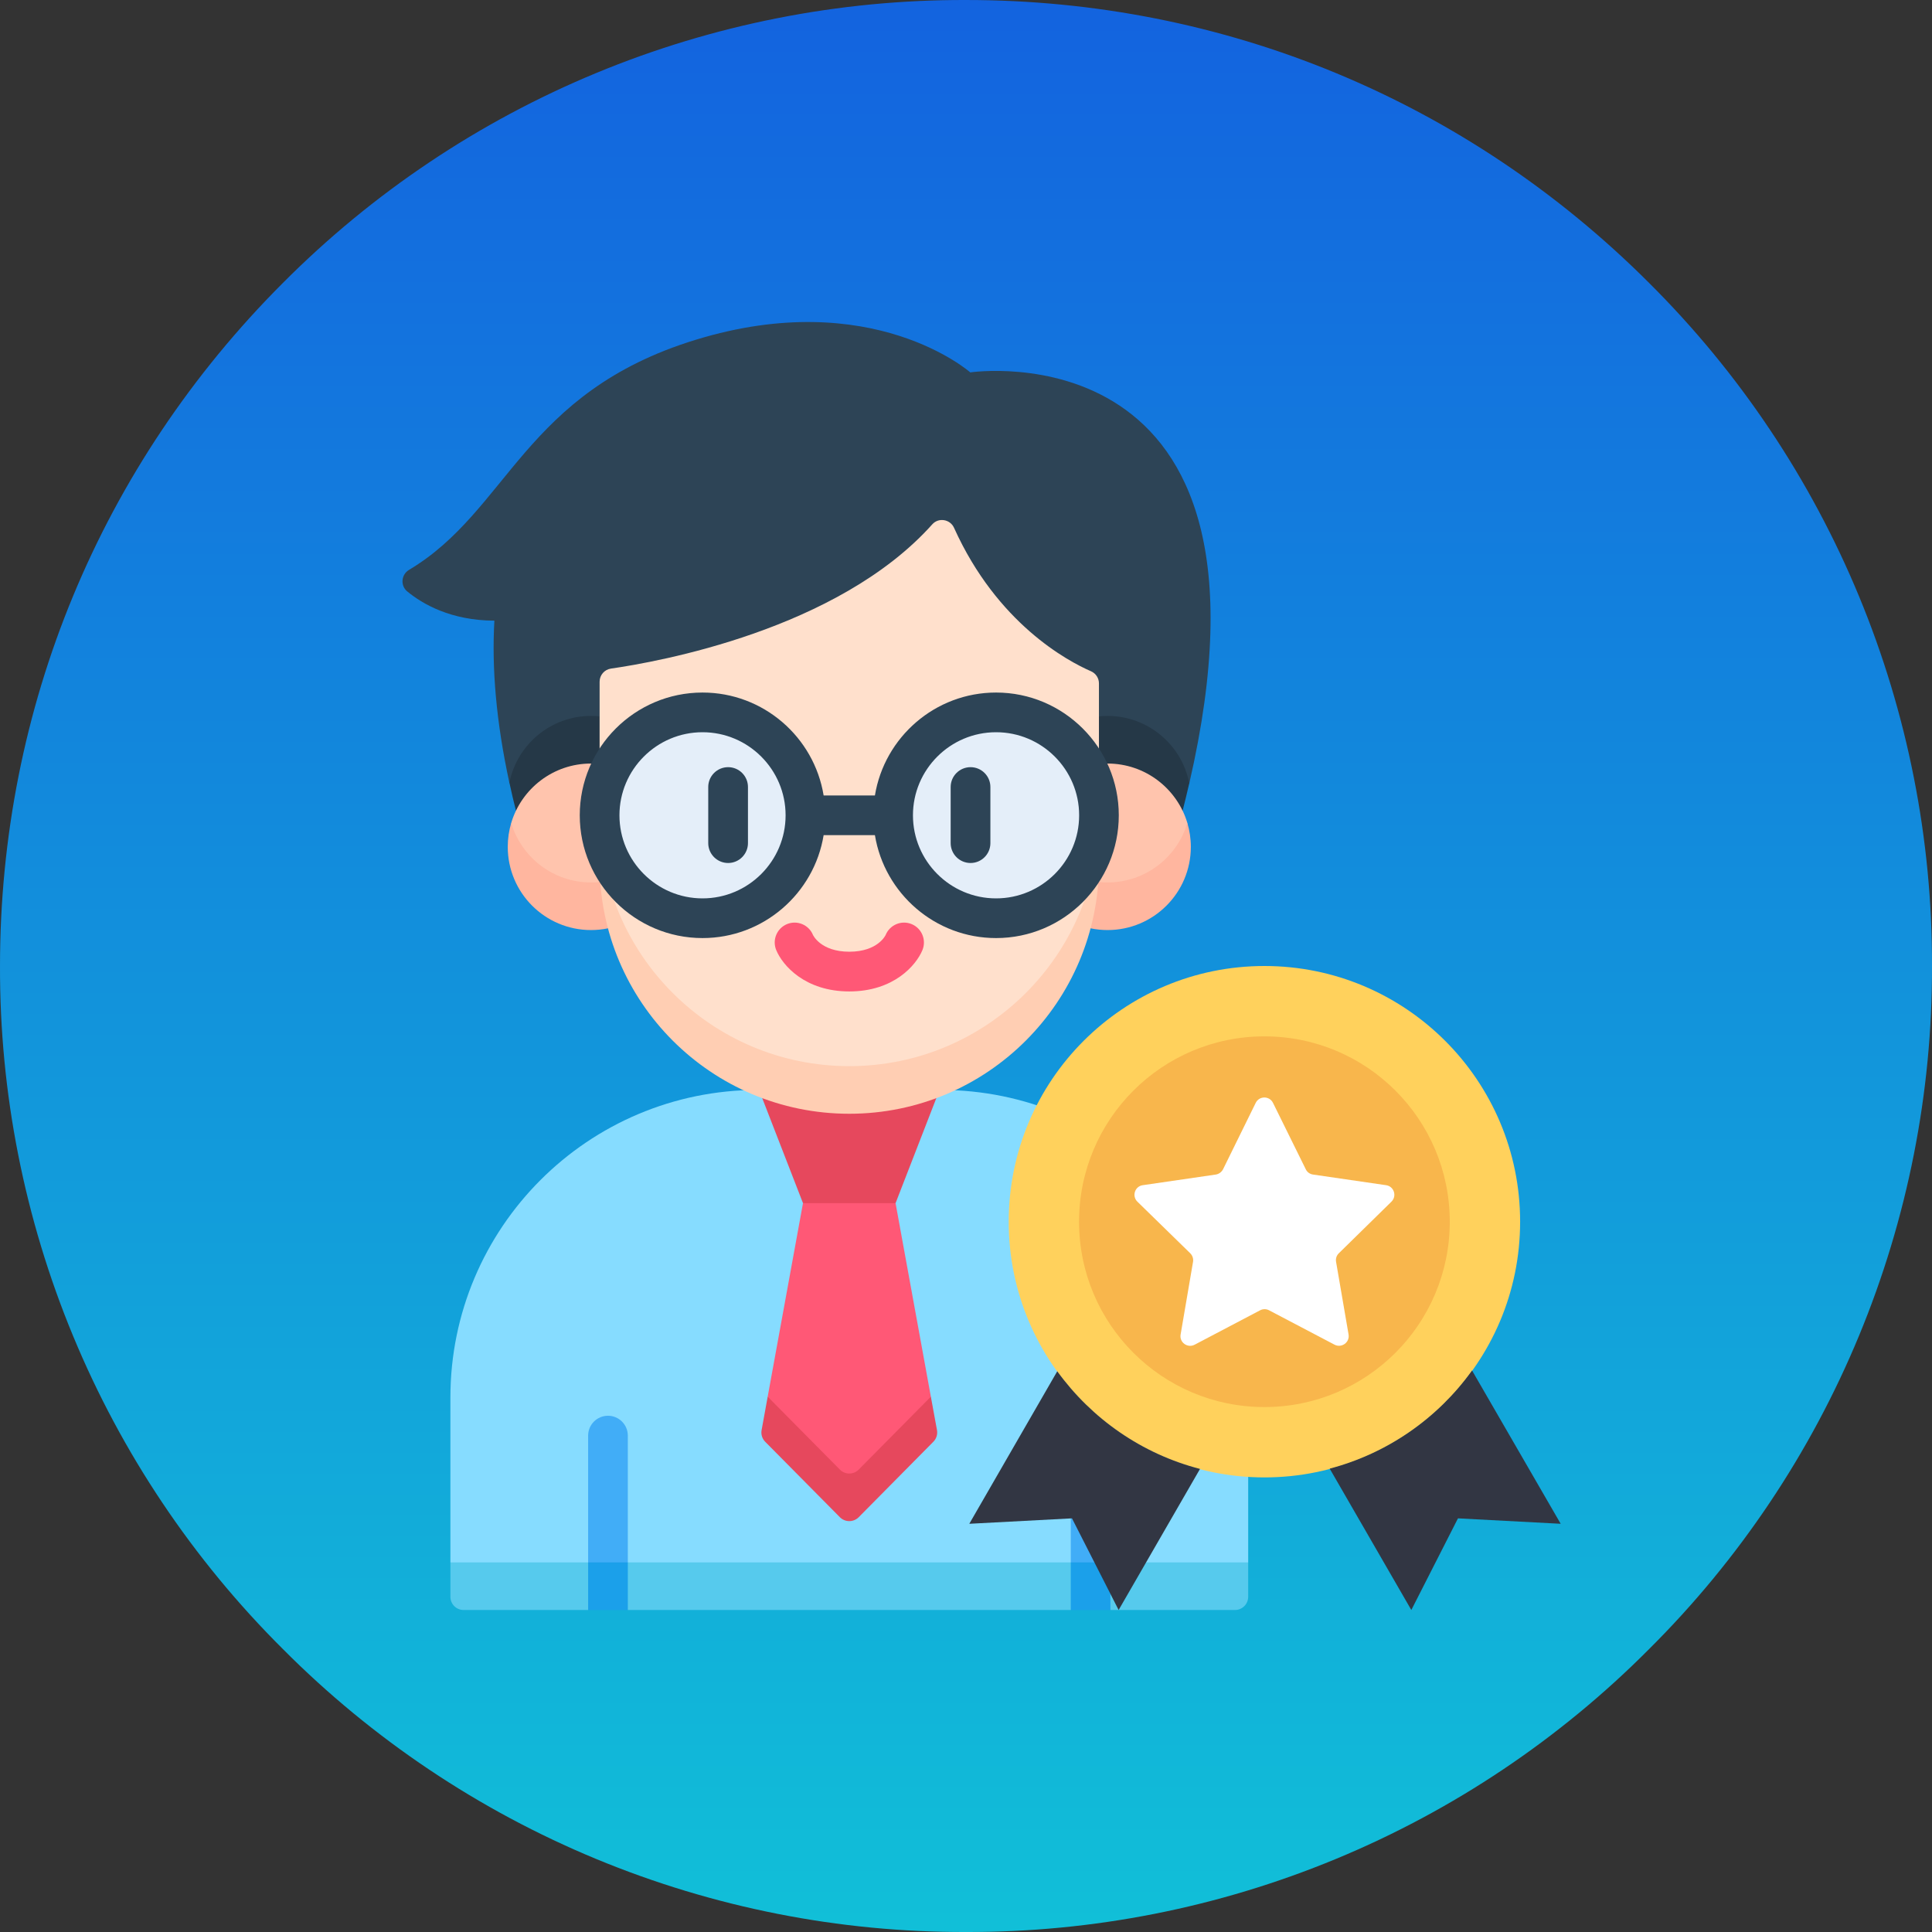 <svg width="48" height="48" viewBox="0 0 48 48" fill="none" xmlns="http://www.w3.org/2000/svg">
<rect x="0" y="0" width="48" height="48" fill="#333333" stroke="none"/>
<g clip-path="url(#clip0_82_4)">
<path fill-rule="evenodd" clip-rule="evenodd" d="M24 48C20.847 48.009 17.724 47.392 14.81 46.185C11.898 44.979 9.253 43.207 7.029 40.971C4.794 38.748 3.021 36.103 1.815 33.19C0.608 30.276 -0.009 27.153 9.00377e-05 24C9.00377e-05 17.589 2.496 11.562 7.029 7.029C9.253 4.794 11.898 3.021 14.81 1.815C17.724 0.608 20.847 -0.009 24 5.95201e-05C30.411 5.95201e-05 36.438 2.496 40.971 7.029C43.207 9.253 44.979 11.897 46.185 14.81C47.392 17.724 48.009 20.847 48 24C48.009 27.153 47.392 30.276 46.185 33.19C44.979 36.103 43.207 38.748 40.971 40.971C38.748 43.207 36.103 44.979 33.19 46.185C30.277 47.392 27.153 48.009 24 48Z" fill="url(#paint0_linear_82_4)"/>
<path d="M28.79 20.141L29.548 19.46C32.183 8.047 24.106 9.252 24.106 9.252C24.106 9.252 21.669 7.097 17.284 8.442C13.003 9.754 12.641 12.681 10.164 14.157C9.967 14.274 9.942 14.55 10.119 14.695C10.495 15.004 11.2 15.417 12.283 15.42C12.214 16.604 12.329 17.943 12.655 19.446L13.41 20.142H28.79V20.141Z" fill="#2D4456"/>
<path d="M14.683 17.787C13.681 17.787 12.846 18.5 12.656 19.446C12.705 19.674 12.759 19.906 12.819 20.142H14.897V17.798C14.827 17.791 14.755 17.787 14.683 17.787Z" fill="#253847"/>
<path d="M29.382 20.141C29.441 19.909 29.496 19.683 29.547 19.46C29.363 18.507 28.524 17.787 27.517 17.787C27.445 17.787 27.374 17.791 27.303 17.798V20.141H29.382V20.141Z" fill="#253847"/>
<path d="M14.897 21.467V18.981C14.827 18.974 14.755 18.97 14.683 18.97C13.746 18.97 12.955 19.593 12.701 20.447C12.645 20.634 13.541 22.516 14.683 22.516L14.913 21.911C14.902 21.765 14.897 21.617 14.897 21.467Z" fill="#FFC4AD"/>
<path d="M14.683 21.924C13.746 21.924 12.955 21.301 12.701 20.447C12.645 20.635 12.615 20.833 12.615 21.039C12.615 22.181 13.541 23.107 14.683 23.107C14.828 23.107 14.969 23.092 15.105 23.064L15.574 22.496L14.913 21.911C14.838 21.92 14.761 21.924 14.683 21.924Z" fill="#FFB69F"/>
<path d="M30.419 39.409H11.781L11.19 38.817V34.722C11.19 30.501 14.611 27.079 18.833 27.079H23.368C27.589 27.079 31.011 30.501 31.011 34.722V38.817L30.419 39.409Z" fill="#86DCFF"/>
<path d="M11.518 40H14.612L15.105 39.409L15.598 40H26.603L27.096 39.409L27.588 40H30.682C30.864 40 31.011 39.853 31.011 39.671V38.817H11.19V39.671C11.19 39.853 11.337 40 11.518 40Z" fill="#56CAED"/>
<path d="M19.95 29.892L21.1 29.3L22.25 29.892L23.127 34.7L22.887 35.534L21.1 37.339L19.326 35.547L19.073 34.7L19.95 29.892Z" fill="#FF5876"/>
<path d="M20.867 36.512L19.073 34.7L18.922 35.53C18.902 35.636 18.936 35.744 19.011 35.82L20.867 37.695C20.995 37.824 21.205 37.824 21.334 37.695L23.189 35.82C23.265 35.744 23.298 35.636 23.279 35.53L23.127 34.7L21.334 36.512C21.205 36.642 20.995 36.642 20.867 36.512Z" fill="#E6485D"/>
<path d="M22.25 29.892H19.95L18.858 27.079H23.342L22.25 29.892Z" fill="#E6485D"/>
<path d="M27.303 21.467V18.981C27.374 18.974 27.445 18.97 27.517 18.97C28.454 18.97 29.245 19.593 29.5 20.447C29.556 20.634 28.66 22.516 27.517 22.516L27.288 21.911C27.298 21.765 27.303 21.617 27.303 21.467Z" fill="#FFC4AD"/>
<path d="M27.517 21.924C28.454 21.924 29.245 21.301 29.499 20.447C29.555 20.635 29.586 20.833 29.586 21.039C29.586 22.181 28.66 23.107 27.517 23.107C27.373 23.107 27.232 23.092 27.096 23.064L26.627 22.496L27.287 21.911C27.363 21.92 27.439 21.924 27.517 21.924Z" fill="#FFB69F"/>
<path d="M23.162 13.027C20.817 15.649 16.34 16.445 15.178 16.611C15.017 16.635 14.897 16.773 14.897 16.937V20.141V20.876C14.897 24.302 17.674 27.079 21.1 27.079C24.526 27.079 27.303 24.302 27.303 20.876V20.285V16.979C27.303 16.849 27.227 16.731 27.107 16.678C26.524 16.424 24.776 15.493 23.703 13.114C23.607 12.899 23.319 12.851 23.162 13.027Z" fill="#FFE0CC"/>
<path d="M21.1 26.488C17.674 26.488 14.897 23.71 14.897 20.285V21.467C14.897 24.893 17.674 27.671 21.1 27.671C24.526 27.671 27.303 24.893 27.303 21.467V20.285C27.303 23.71 24.526 26.488 21.1 26.488Z" fill="#FFCEB3"/>
<path d="M19.954 20.747C20.225 19.362 19.322 18.019 17.936 17.748C16.551 17.477 15.208 18.38 14.937 19.765C14.666 21.151 15.569 22.493 16.954 22.764C18.34 23.036 19.683 22.132 19.954 20.747Z" fill="#E4EEF9"/>
<path d="M25.014 22.786C26.417 22.636 27.434 21.377 27.284 19.973C27.134 18.57 25.875 17.553 24.471 17.703C23.068 17.853 22.051 19.112 22.201 20.515C22.351 21.919 23.61 22.936 25.014 22.786Z" fill="#E4EEF9"/>
<path d="M15.598 38.817V35.667C15.598 35.395 15.377 35.174 15.105 35.174C14.833 35.174 14.612 35.395 14.612 35.667V38.817L15.105 39.409L15.598 38.817Z" fill="#41ADF7"/>
<path d="M14.612 38.817H15.598V40H14.612V38.817Z" fill="#1BA0EA"/>
<path d="M27.588 38.817V35.667C27.588 35.395 27.368 35.174 27.096 35.174C26.823 35.174 26.603 35.395 26.603 35.667V38.817L27.096 39.409L27.588 38.817Z" fill="#41ADF7"/>
<path d="M26.603 38.817H27.588V40H26.603V38.817Z" fill="#1BA0EA"/>
<path d="M22.649 22.959C22.397 22.855 22.108 22.976 22.004 23.228C22.003 23.232 21.813 23.645 21.101 23.645C20.389 23.645 20.2 23.232 20.198 23.228C20.094 22.976 19.806 22.855 19.553 22.959C19.301 23.063 19.181 23.352 19.285 23.604C19.442 23.986 20.002 24.632 21.101 24.632C22.201 24.632 22.76 23.986 22.918 23.604C23.021 23.352 22.901 23.063 22.649 22.959Z" fill="#FF5876"/>
<path d="M18.09 21.441C18.362 21.441 18.583 21.219 18.583 20.947V19.553C18.583 19.281 18.362 19.06 18.09 19.06C17.817 19.06 17.596 19.281 17.596 19.553V20.947C17.596 21.219 17.817 21.441 18.09 21.441Z" fill="#2D4456"/>
<path d="M24.113 19.06C23.84 19.06 23.619 19.281 23.619 19.553V20.947C23.619 21.22 23.84 21.441 24.113 21.441C24.385 21.441 24.606 21.22 24.606 20.947V19.553C24.606 19.281 24.385 19.06 24.113 19.06Z" fill="#2D4456"/>
<path d="M24.747 17.206C23.233 17.206 21.974 18.315 21.737 19.763H20.463C20.227 18.315 18.968 17.206 17.454 17.206C15.772 17.206 14.404 18.575 14.404 20.256C14.404 21.938 15.772 23.306 17.454 23.306C18.968 23.306 20.227 22.197 20.463 20.749H21.737C21.974 22.197 23.233 23.306 24.747 23.306C26.428 23.306 27.796 21.938 27.796 20.256C27.796 18.575 26.428 17.206 24.747 17.206ZM17.454 22.32C16.316 22.32 15.39 21.394 15.39 20.256C15.39 19.118 16.316 18.192 17.454 18.192C18.592 18.192 19.518 19.118 19.518 20.256C19.518 21.394 18.592 22.32 17.454 22.32ZM24.747 22.32C23.608 22.32 22.682 21.394 22.682 20.256C22.682 19.118 23.608 18.192 24.747 18.192C25.885 18.192 26.811 19.118 26.811 20.256C26.811 21.394 25.885 22.32 24.747 22.32Z" fill="#2D4456"/>
<path d="M31.414 36.706C34.922 36.706 37.767 33.861 37.767 30.353C37.767 26.844 34.922 24 31.414 24C27.905 24 25.061 26.844 25.061 30.353C25.061 33.861 27.905 36.706 31.414 36.706Z" fill="#FFD15C"/>
<path d="M26.267 34.069L24.082 37.858L26.633 37.723L27.792 40L29.814 36.495C28.365 36.12 27.121 35.247 26.267 34.069Z" fill="#323643"/>
<path d="M36.573 34.05C35.726 35.231 34.482 36.107 33.036 36.488L35.064 40L36.223 37.723L38.775 37.858L36.573 34.05Z" fill="#323643"/>
<path d="M31.414 34.958C33.957 34.958 36.019 32.896 36.019 30.353C36.019 27.81 33.957 25.748 31.414 25.748C28.871 25.748 26.809 27.81 26.809 30.353C26.809 32.896 28.871 34.958 31.414 34.958Z" fill="#F8B64C"/>
<path d="M34.57 29.855C34.712 29.716 34.633 29.474 34.438 29.446L32.62 29.181C32.541 29.169 32.475 29.121 32.441 29.049L31.628 27.402C31.54 27.222 31.285 27.222 31.197 27.402L30.387 29.049C30.352 29.118 30.283 29.169 30.208 29.181L28.39 29.446C28.195 29.474 28.116 29.716 28.258 29.855L29.571 31.137C29.628 31.194 29.653 31.272 29.641 31.348L29.332 33.156C29.297 33.351 29.505 33.502 29.682 33.408L31.307 32.554C31.376 32.517 31.461 32.517 31.53 32.554L33.156 33.408C33.332 33.499 33.537 33.351 33.505 33.156L33.194 31.348C33.181 31.269 33.206 31.191 33.263 31.137L34.57 29.855Z" fill="white"/>
</g>
<defs>
<linearGradient id="paint0_linear_82_4" x1="24" y1="0" x2="24" y2="54" gradientUnits="userSpaceOnUse">
<stop stop-color="#1363DF"/>
<stop offset="1" stop-color="#11CBD7"/>
</linearGradient>
<clipPath id="clip0_82_4">
<rect width="48" height="48" fill="white"/>
</clipPath>
</defs>
</svg>
